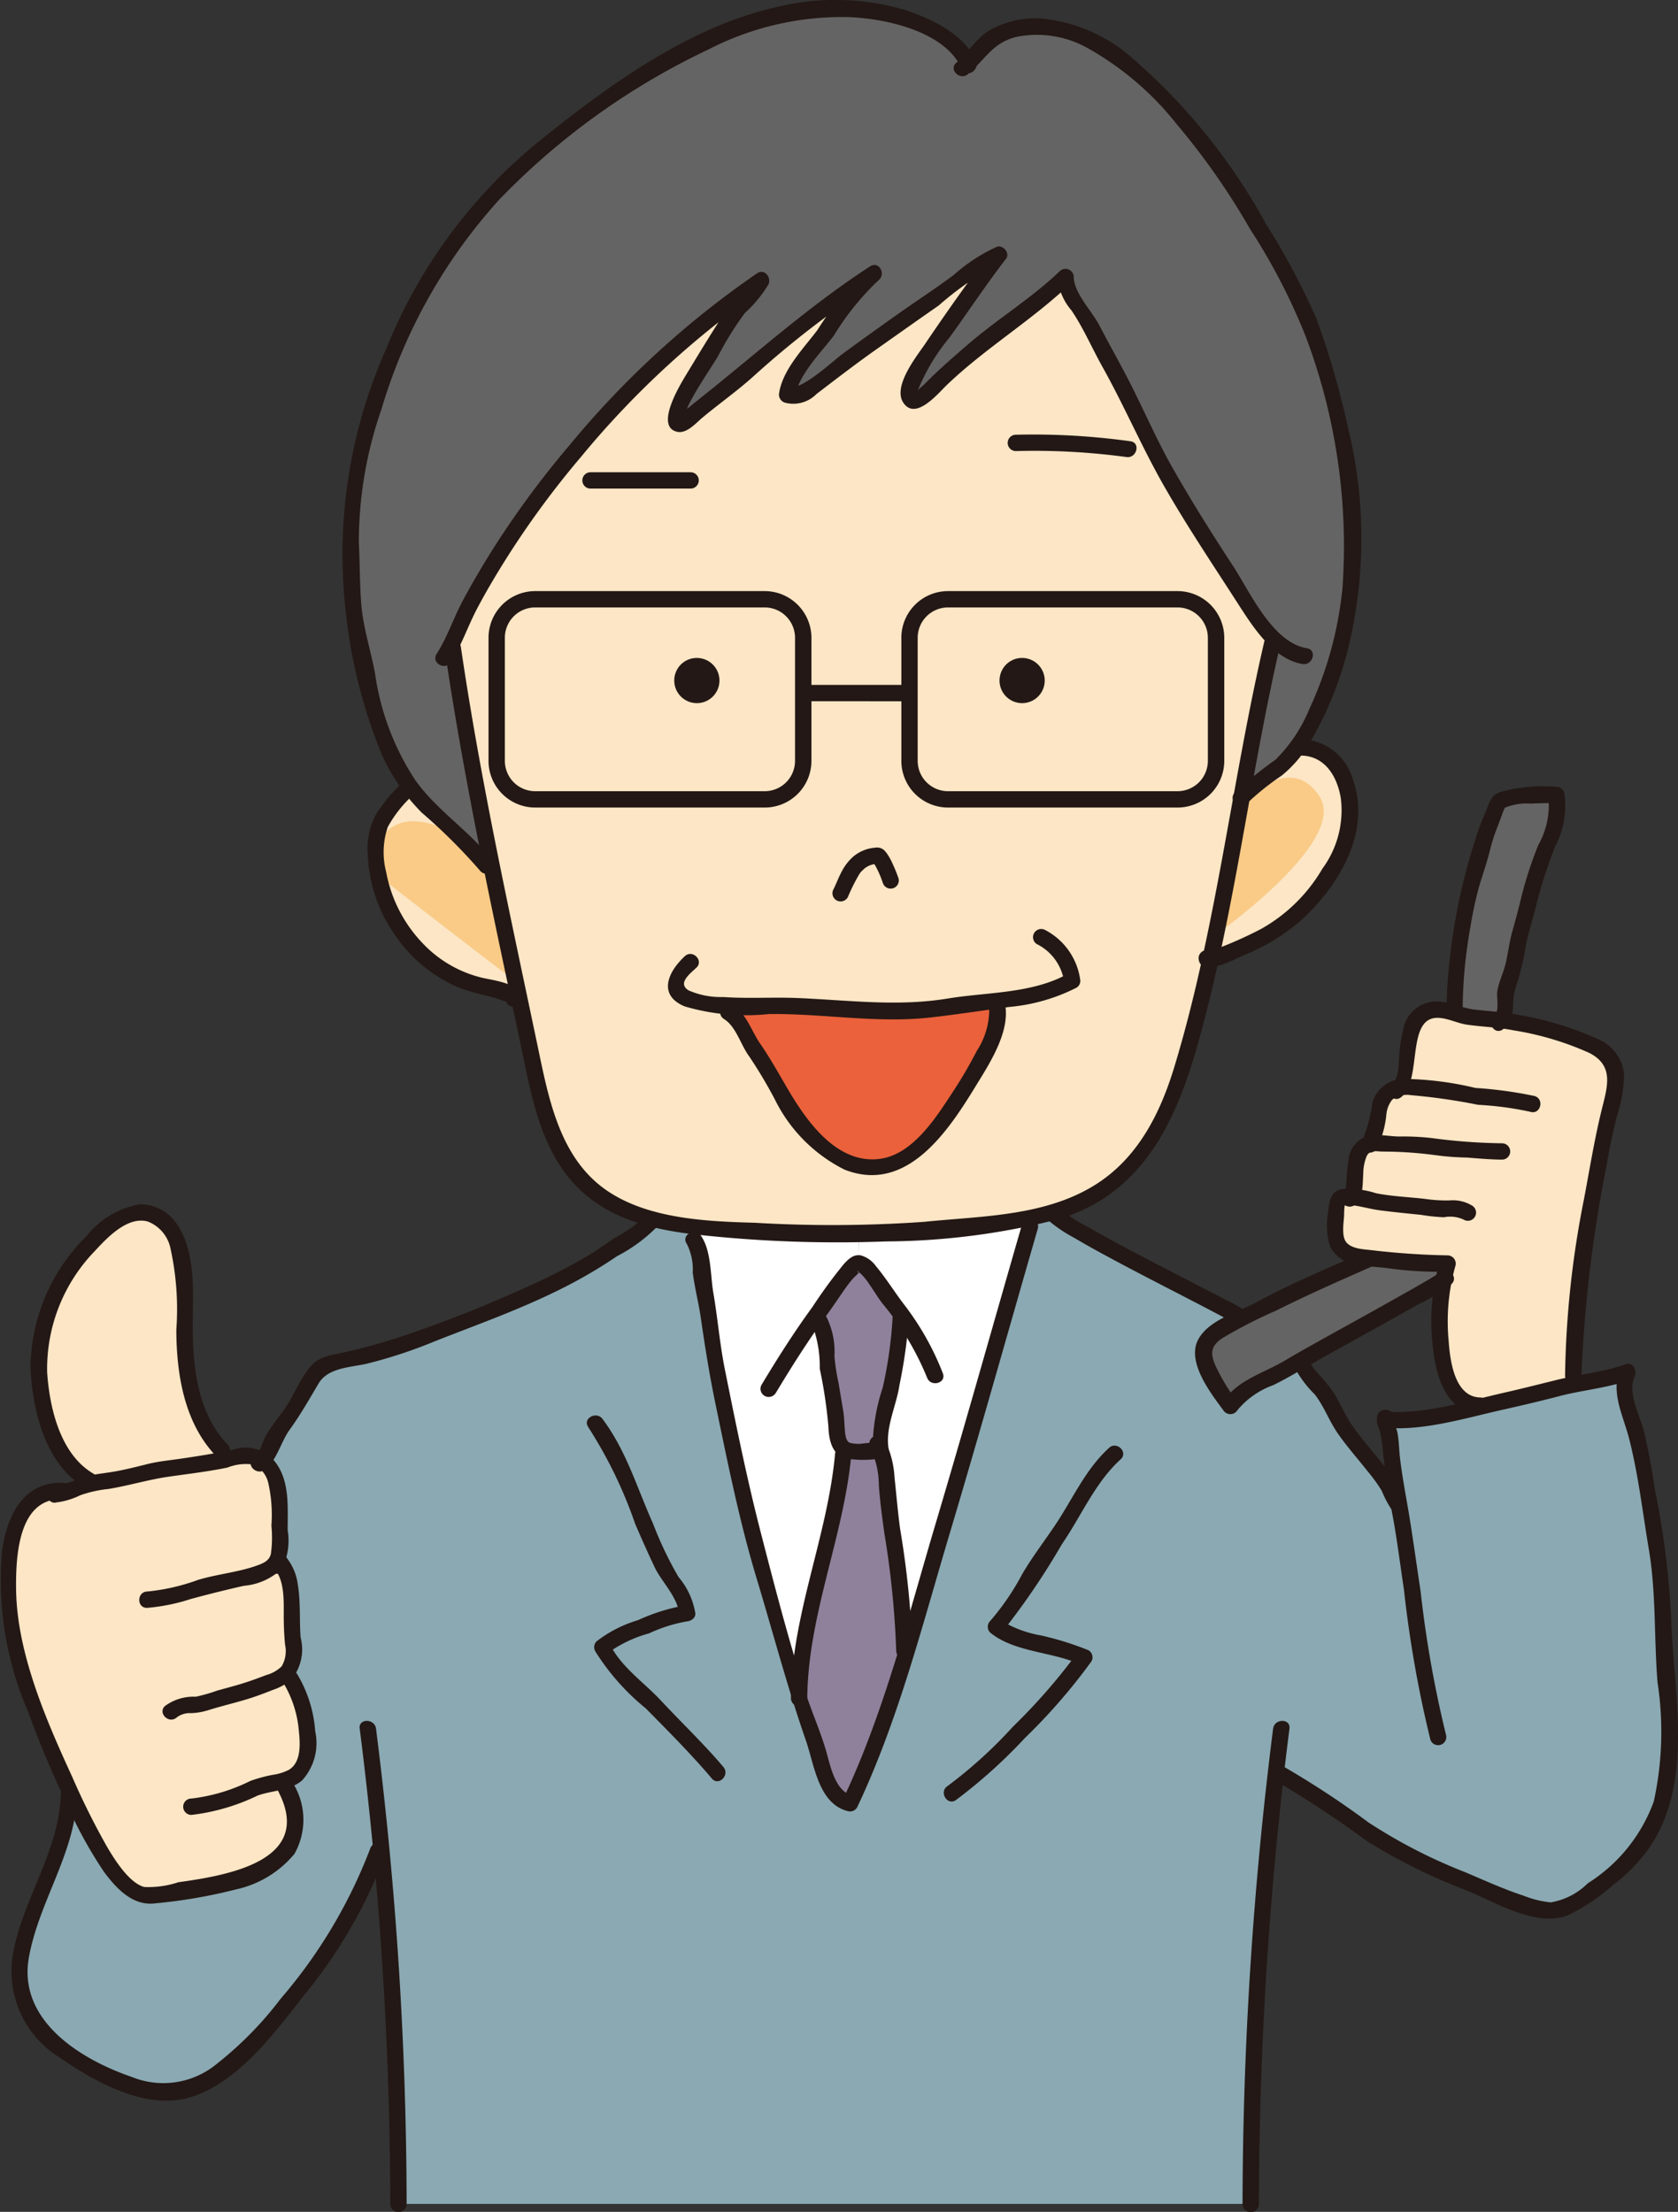 <svg xmlns="http://www.w3.org/2000/svg" xmlns:xlink="http://www.w3.org/1999/xlink" width="89.564" height="118.074" viewBox="0 0 89.564 118.074"><rect x="0" y="0" width="89.564" height="118.074" fill="#333333" stroke="none"/><defs><clipPath id="a"><rect width="88.657" height="117.188" transform="translate(0.426 0.466)" fill="none"/></clipPath><clipPath id="b"><rect width="89.564" height="118.074" transform="translate(0 0)" fill="none"/></clipPath></defs><g clip-path="url(#a)"><path d="M20.362,98.79l-.182.014a25.086,25.086,0,0,1-4.712,7.976,16.6,16.6,0,0,1-4.894,4.53c-1.63.906-3.986,0-5.618-.906a9.553,9.553,0,0,1-2.718-1.994c-1.814-1.994-1.269-3.806-.544-6.162.907-1.994,1.994-4.35,1.994-6.524l.08-.036c.094.194.188.384.282.58.724,1.45,1.45,3.262,2.718,4.348.906.908,1.45.544,2.356.364,1.088-.182,1.814-.182,2.72-.364,1.45-.362,3.444-1.086,3.806-2.536a3.154,3.154,0,0,0-.4-2.654l-.122-.362a1.581,1.581,0,0,0,1.246-1.334,6.72,6.72,0,0,0-.906-4.168H14.96c.516-.29.8-.726.69-1.814-.182-1.086.18-3.444-.726-4.35-.086,0-.136,0-.158.022l-.016-.006a1.675,1.675,0,0,0,.174-.922v-1.63c0-.726,0-2.176-.724-2.72a.777.777,0,0,0-.168-.174,5.714,5.714,0,0,0,.53-1.094c.544-.906,1.268-1.632,1.812-2.718a2.786,2.786,0,0,1,.906-1.27c.364-.18,1.088-.18,1.45-.362a22.082,22.082,0,0,0,3.264-.906,77.157,77.157,0,0,0,8.88-3.806,29.737,29.737,0,0,0,3.082-1.994,1.812,1.812,0,0,0,.906-.726v-.014a16.777,16.777,0,0,0,2.262.384l-.088.718a2.687,2.687,0,0,1,.364,1.632c.362,1.63.542,3.262.724,4.712.906,4.168,1.632,8.338,2.9,12.324.536,1.886.978,3.872,1.61,5.808.224.666.464,1.334.746,1.986.362.906.726,3.444,1.994,3.626a78.507,78.507,0,0,0,2.944-8.142c2.436-7.656,5.307-17.98,6.662-22.67l-.088-.436c.436-.08.865-.18,1.3-.3l.017.072c1.085,1.088,9.647,5.2,10.009,5.562l.038.072c-.936.428-2.03.934-2.03,1.74a7.3,7.3,0,0,0,1.45,2.9c.362-.726,1.992-1.45,2.718-1.814.225-.136.573-.348,1.014-.594l.045.08a3.979,3.979,0,0,0,.515.8A6.92,6.92,0,0,1,71,74.866c.232.34.348.746.58,1.088a8.611,8.611,0,0,0,.979,1.326c.457.58.863,1.094,1.32,1.668a4.14,4.14,0,0,1,.463.87,1.206,1.206,0,0,0,.29.514l.036-.008a37.551,37.551,0,0,1-.5-3.732c0-.138-.2-.574-.24-.792l.08-.014a23.5,23.5,0,0,0,5-.718c2.016-.428,3.974-.912,4.6-1.094.115-.022.231-.044.362-.066a16.927,16.927,0,0,0,2.9-.66c-.542.908.364,2.72.544,3.626.364,1.994.726,4.168,1.088,6.162.362,2.176.182,4.168.362,6.344a23.283,23.283,0,0,1,0,6.162,7.687,7.687,0,0,1-3.262,4.894A15.849,15.849,0,0,1,83.8,101.7c-.907.544-1.451.182-2.357,0-1.994-.724-3.988-1.63-5.8-2.356-2.356-1.088-5.256-3.624-7.432-4.712l-.1-.014a197.268,197.268,0,0,0-1.35,23.032H21.268c0-6.336-.3-12.578-.906-18.864" fill="#8aa9b3"/><path d="M77.071,68.312a6.063,6.063,0,0,1,.2-.862,16.52,16.52,0,0,1-3.08-.182c-.4-.058-.841-.072-1.254-.124-.884-.108-1.645-.34-1.645-1.326a6.138,6.138,0,0,1,.182-1.812.818.818,0,0,1,.643-.11c.371-.542-.036-2.29.806-2.79a.551.551,0,0,1,.217-.058c.616-1.022.088-2.756,1.581-2.994.645-.79.1-3.342,1.283-4.016a1.911,1.911,0,0,1,1.558.036c.159.05.3.1.435.144.776.13,1.465.168,2.124.246.262.03.523.066.776.116A23.384,23.384,0,0,1,84.7,55.668c1.269.544,1.813,1.088,1.451,2.72a36.857,36.857,0,0,0-.907,4.348A52.225,52.225,0,0,0,83.979,73.43v.478c-.13.022-.247.044-.362.066-.631.182-2.589.668-4.6,1.094l0-.036c-2.357,0-2.343-4.466-1.936-6.72" fill="#fce6c5"/><path d="M83.073,42.437c.362,1.088-.724,3.082-1.088,4.168-.362,1.27-.544,2.356-.906,3.444a13.522,13.522,0,0,1-.724,2.9,3.129,3.129,0,0,1-.232,1.516c-.66-.08-1.35-.116-2.124-.248-.132-.042-.276-.094-.436-.144l.072-.218a28.531,28.531,0,0,1,.906-6.706,18.461,18.461,0,0,0,.726-2.538c.182-.362.544-1.45.724-1.812a8.5,8.5,0,0,1,3.082-.362" fill="#656464"/><path d="M77.273,67.449a5.721,5.721,0,0,0-.2.862c-.77.538-5.38,3.038-7.664,4.344-.442.246-.79.456-1.014.594-.726.362-2.358,1.088-2.72,1.812a7.258,7.258,0,0,1-1.45-2.9c0-.8,1.1-1.312,2.03-1.74.326-.152.638-.3.87-.434,1.27-.726,5.8-2.72,5.8-2.72l.014-.122c.414.05.856.064,1.254.122a16.531,16.531,0,0,0,3.082.182" fill="#656464"/><path d="M69.3,39.9c2.718-.182,3.262,3.624,2.356,5.438a10.669,10.669,0,0,1-3.624,4.35,16.8,16.8,0,0,1-3.416,1.492c.588-2.7,1.146-5.742,1.682-8.656.748-.848,2.124-1.392,2.82-2.442.044-.066.094-.138.138-.21Z" fill="#fce6c5"/><path d="M23.994,34.622l.182.036c.42,2.936,1,5.344,1.334,7.352.232,1.4.464,2.79.718,4.19l-.248.044A30.77,30.77,0,0,0,22.536,42.8c-.224-.254-.434-.514-.638-.784a13.066,13.066,0,0,1-2.26-5.742c-.182-1.086-.544-2.356-.726-3.442-.182-1.27,0-2.356-.182-3.626-.18-2.356.544-4.712,1.088-7.068A29.264,29.264,0,0,1,27.794,8.906,61.134,61.134,0,0,1,34.68,3.832c2.538-1.45,5.256-2.9,8.156-3.262a12.681,12.681,0,0,1,5.8.544c.878.348,2.6,1.21,3.038,2.254.384-.428.732-1.058,1.312-1.348C55.16.75,57.7,1.658,59.51,2.926c4.351,3.262,7.07,7.974,9.607,12.688,1.269,2.174,1.631,4.712,2.357,7.068a28.231,28.231,0,0,1,.724,6.706A20,20,0,0,1,69.254,39.87c-.042.074-.094.146-.137.212-.7,1.05-2.073,1.594-2.821,2.442.552-3.03,1.088-5.93,1.618-8.2l.138-.246c-.16-.144-.306-.29-.414-.406a18.15,18.15,0,0,1-1.458-2.094c-1.187-1.828-2.369-3.56-3.464-5.474C62.173,25.1,61.535,24.1,60.982,23s-.912-2.188-1.55-3.284c-.638-1-1.1-2.19-1.734-3.19a3.182,3.182,0,0,1-.826-1.6.632.632,0,0,1,.009-.13A39.482,39.482,0,0,1,53.052,17.8c-1.008.82-1.914,1.646-2.828,2.466-.182.18-1.276,1.362-1.552,1.094-.732-.456,1.638-3.56,1.914-3.922.914-1.276,1.732-2.552,2.734-3.828a8.294,8.294,0,0,0-2.182,1.458c-1.284.912-2.646,1.818-4.018,2.826-1.094.726-2.094,1.552-3.284,2.372-.362.268-1.18,1.182-1.818.818a2.687,2.687,0,0,1,.638-1.37c.542-.724,1-1.456,1.55-2.094.45-.638.906-1.276,1.364-1.828a6.791,6.791,0,0,1,.934-1.072c-.506.326-1.072.66-1.572.986-1.182.818-2.276,1.732-3.466,2.646-1,.906-2.008,1.914-3.1,2.732A13.059,13.059,0,0,0,37.182,22c-.276.182-.638.638-.914.638-.362.088,0-1.008.094-1.188a11.279,11.279,0,0,1,1.37-2.278c.544-.818.906-1.732,1.544-2.552.37-.456,1.19-1.094,1.37-1.644a48.812,48.812,0,0,0-10.49,9.758,46.931,46.931,0,0,0-5.466,8.3c-.21.478-.414,1.058-.7,1.588" fill="#656464"/><path d="M66.3,42.524c-.537,2.914-1.1,5.96-1.682,8.656-.334,1.53-.682,2.95-1.044,4.184-1,4-2.335,7.344-6.344,9.01-.348.132-.688.24-1.036.342-.436.122-.865.224-1.3.3-1.915.384-3.88.45-6.011.688a24.168,24.168,0,0,1-3.045.146c-1.942-.008-4.031-.146-5.967-.146-.941-.086-1.864-.152-2.747-.246a16.9,16.9,0,0,1-2.263-.384,7.406,7.406,0,0,1-4.341-2.7c-1.668-2.342-2-5.676-2.668-8.352-.066-.254-.124-.514-.188-.768-.566-2.35-1.022-4.7-1.436-7.054-.254-1.4-.486-2.792-.718-4.19-.334-2.01-.914-4.416-1.334-7.352l-.182-.036c.284-.53.486-1.11.7-1.588a46.846,46.846,0,0,1,5.468-8.3,48.834,48.834,0,0,1,10.489-9.758c-.182.552-1,1.19-1.369,1.646-.639.82-1,1.732-1.544,2.552a11.188,11.188,0,0,0-1.371,2.276c-.095.182-.458,1.276-.095,1.19.275,0,.637-.458.913-.638a12.962,12.962,0,0,1,1.19-.914c1.087-.82,2.094-1.826,3.1-2.734,1.188-.912,2.283-1.826,3.464-2.646.5-.326,1.067-.658,1.575-.986a6.966,6.966,0,0,0-.937,1.074c-.456.55-.914,1.188-1.361,1.826-.553.638-1.008,1.37-1.553,2.1a2.686,2.686,0,0,0-.637,1.37c.637.362,1.458-.55,1.82-.82,1.188-.818,2.19-1.644,3.284-2.37,1.37-1.008,2.732-1.914,4.016-2.828a8.33,8.33,0,0,1,2.181-1.456c-1,1.276-1.819,2.552-2.731,3.828-.276.362-2.646,3.464-1.914,3.922.274.268,1.369-.914,1.549-1.1.915-.818,1.82-1.644,2.829-2.464a39.229,39.229,0,0,0,3.828-3.008.7.7,0,0,0-.008.13,3.185,3.185,0,0,0,.828,1.6c.638,1,1.094,2.19,1.731,3.19.638,1.094,1.009,2.19,1.553,3.284s1.188,2.1,1.731,3.1c1.1,1.912,2.277,3.646,3.466,5.472a17.749,17.749,0,0,0,1.456,2.1c.11.116.255.26.414.406l-.138.246c-.528,2.27-1.066,5.17-1.615,8.2M38.886,53.674l-.023.348c.674.334,1.008,1.674,1.677,2.342,1,1.668,2,4,4,5.342,3.007,1.668,4.675-.34,6.341-2.674.669-1,2.677-4,2.343-5.344l-.037-.29c-.8.094-1.595.174-2.306.29-3.334.668-6.341,0-9.343,0-.567,0-1.618.036-2.654-.014" fill="#fce6c5"/><path d="M48.107,70.16c-.182-.254-.37-.492-.558-.718-.348-.348-1.182-2.008-1.734-2.008l.022-1.58a24.184,24.184,0,0,0,3.046-.146c2.13-.238,4.1-.3,6.01-.688l.086.434c-1.354,4.692-4.226,15.016-6.662,22.67l-.044-.014a35.051,35.051,0,0,0-.362-4.35c-.182-1.268-.362-2.536-.544-3.986a8.36,8.36,0,0,0-.362-2.356,9.45,9.45,0,0,1,.544-3.264,30.281,30.281,0,0,0,.544-3.986Z" fill="#fff"/><path d="M53.226,53.689c.334,1.342-1.674,4.342-2.342,5.344-1.668,2.334-3.334,4.342-6.344,2.674-2-1.34-3-3.676-4-5.342-.666-.668-1-2.01-1.674-2.342l.022-.348c1.036.05,2.088.014,2.654.014,3,0,6.01.666,9.344,0,.71-.116,1.5-.2,2.306-.29Z" fill="#ea613b"/><path d="M48.274,88.111l.044.014a78.331,78.331,0,0,1-2.944,8.142c-1.268-.182-1.632-2.718-1.994-3.624-.282-.654-.522-1.32-.746-1.988l.022-.006c0-4.35,1.994-8.7,2.356-13.05l.086-.224a.447.447,0,0,0,.094.042,6.008,6.008,0,0,0,1.806,0h.008a8.454,8.454,0,0,1,.362,2.356c.18,1.45.362,2.72.544,3.988a35.44,35.44,0,0,1,.362,4.35" fill="#8f819b"/><path d="M47,77.417a6.008,6.008,0,0,1-1.806,0,.369.369,0,0,1-.094-.044c-.448-.246-.448-1.08-.448-1.588q-.273-1.629-.544-3.262a3.89,3.89,0,0,0-.364-1.994l-.268-.158c.268-.386.538-.748.812-1.11a7.108,7.108,0,0,1,1.45-1.812.293.293,0,0,1,.08-.014c.552,0,1.386,1.66,1.734,2.008.188.224.376.464.558.716l-.016.008a30.3,30.3,0,0,1-.542,3.988,9.438,9.438,0,0,0-.544,3.262Z" fill="#8f819b"/><path d="M43.475,70.371l.268.16a3.908,3.908,0,0,1,.362,1.994q.273,1.629.544,3.262c0,.508,0,1.34.45,1.588l-.086.224c-.364,4.35-2.358,8.7-2.358,13.05l-.02.006c-.632-1.934-1.074-3.922-1.61-5.806-1.268-3.988-1.994-8.156-2.9-12.324-.182-1.45-.362-3.082-.726-4.714a2.693,2.693,0,0,0-.362-1.63l.088-.718c.884.094,1.8.16,2.746.246,1.936,0,4.024.138,5.968.146l-.022,1.58a.373.373,0,0,0-.08.014,7.143,7.143,0,0,0-1.45,1.812c-.276.364-.544.726-.812,1.11" fill="#fff"/><path d="M27.663,53.254l-.232.058c0-.362-2.174-.724-2.538-.906a7.5,7.5,0,0,1-4.712-8.156,6.25,6.25,0,0,1,1.632-2.176l.086-.058c.2.27.414.53.638.784a30.77,30.77,0,0,1,3.444,3.444l.246-.044c.414,2.356.87,4.706,1.436,7.054" fill="#fce6c5"/><path d="M3.354,79.716c.414-.108.826-.348,1.24-.486.064-.006.138-.022.2-.028a25.642,25.642,0,0,0,3.422-.7c1.27-.182,2.538-.364,3.626-.544.818-.168,1.638-.478,2.188.006a.777.777,0,0,1,.168.174c.724.544.724,1.994.724,2.72v1.63a1.675,1.675,0,0,1-.174.922l.016.006c.022-.022.072-.022.158-.022.908.908.544,3.264.726,4.35.108,1.088-.174,1.524-.69,1.814h.508a6.723,6.723,0,0,1,.906,4.168,1.578,1.578,0,0,1-1.246,1.334l.122.362a3.154,3.154,0,0,1,.4,2.654c-.362,1.45-2.356,2.174-3.806,2.538-.906.18-1.632.18-2.72.362-.906.18-1.448.544-2.356-.362-1.268-1.088-1.994-2.9-2.718-4.35-.094-.2-.188-.384-.282-.58a54.013,54.013,0,0,1-2.074-5.04,20.707,20.707,0,0,1-1.268-5.8c0-1.812.18-5.436,2.9-5.256Z" fill="#fce6c5"/><path d="M11.844,77.417v.544c-1.088.18-2.356.362-3.624.544a25.705,25.705,0,0,1-3.422.7l-.022-.152c-1.994-1.088-2.72-4.35-2.72-6.526a10.208,10.208,0,0,1,2.176-5.436c.724-.908,1.994-2.176,3.08-2.358,2.9-.18,2.538,4.532,2.538,6.164,0,2.174.362,4.892,1.994,6.524" fill="#fce6c5"/></g><g clip-path="url(#b)"><path d="M26.045,45.626s1.987,7.068,1.325,6.626-6.626-5.08-6.626-5.08a1.733,1.733,0,0,1,0-2.872c1.766-1.546,5.3,1.326,5.3,1.326" fill="#f9cb87"/><path d="M66.464,42.755,64.7,50.043s7.288-5.08,5.742-7.508-3.976.22-3.976.22" fill="#f9cb87"/><path d="M35.99,36.286a1.206,1.206,0,1,0,1.248-1.162,1.2,1.2,0,0,0-1.248,1.162" fill="#231815"/><path d="M53.351,36.286A1.206,1.206,0,1,0,54.6,35.124a1.2,1.2,0,0,0-1.248,1.162" fill="#231815"/><path d="M45.25,47.9a10.19,10.19,0,0,1,.594-1.2l.048-.072c.008-.01.018-.022.026-.034.028-.038.022-.03-.016.02,0-.024.092-.108.112-.128.044-.046.09-.086.136-.13.08-.074-.058.036.014-.012l.072-.048c.05-.032.1-.058.156-.086.074-.042-.086.024.022-.01.034-.012.068-.024.1-.034a1.49,1.49,0,0,1,.192-.044c-.11.02-.006,0,.02,0,.05,0,.1,0,.146-.006l-.308-.126a.331.331,0,0,1,.066.074c-.048-.1-.014-.016.006.014a2.035,2.035,0,0,1,.12.2c.074.136.138.276.2.416-.046-.108,0,0,.01.024l.038.092.06.16c.02.054.04.108.058.162a.436.436,0,0,0,.84-.232,7.8,7.8,0,0,0-.3-.75,3.434,3.434,0,0,0-.256-.488,1.693,1.693,0,0,0-.192-.254.557.557,0,0,0-.488-.158,2.058,2.058,0,0,0-1.186.48,2.755,2.755,0,0,0-.634.834c-.154.292-.266.6-.414.9a.436.436,0,0,0,.754.44" fill="#231815"/><path d="M36.553,51.045c-.91.84-1.452,2.072-.016,2.676a11.6,11.6,0,0,0,4.51.41c2.9-.032,5.8.514,8.694.176,1.376-.16,2.756-.37,4.132-.554a9.847,9.847,0,0,0,3.574-1.022.423.423,0,0,0,.216-.376,3.538,3.538,0,0,0-1.886-2.714.437.437,0,0,0-.44.754,2.68,2.68,0,0,1,1.454,1.96l.216-.376c-1.922,1.074-4.308.976-6.432,1.326-2.678.442-5.312.084-8-.028-1.326-.054-2.652.038-3.976-.054a4.262,4.262,0,0,1-1.844-.354c-.6-.372.04-.862.412-1.208.414-.382-.2-1-.616-.616" fill="#231815"/><path d="M38.644,54.4c.644.392.9,1.4,1.344,1.99a25.472,25.472,0,0,1,1.362,2.284,8.276,8.276,0,0,0,3.728,3.764c3.31,1.3,5.518-2.03,7.008-4.47.742-1.214,1.852-2.9,1.556-4.394-.11-.55-.952-.318-.842.232a4.032,4.032,0,0,1-.664,2.294,23.028,23.028,0,0,1-1.3,2.22c-.888,1.36-2.136,3.338-3.912,3.548-2.272.268-3.87-2.022-4.87-3.722-.486-.83-.94-1.652-1.484-2.44-.482-.7-.722-1.6-1.482-2.06-.48-.292-.92.462-.44.754" fill="#231815"/><path d="M31.519,26.082h5.342a.436.436,0,0,0,0-.872H31.519a.436.436,0,0,0,0,.872" fill="#231815"/><path d="M54.222,24.079a36.51,36.51,0,0,1,5.894.318c.548.09.784-.75.232-.84a37.783,37.783,0,0,0-6.126-.35.436.436,0,0,0,0,.872" fill="#231815"/><path d="M2.054-.436H14.3A2.5,2.5,0,0,1,16.8,2.056V8.628a2.493,2.493,0,0,1-2.49,2.49H2.054a2.493,2.493,0,0,1-2.49-2.49V2.054A2.493,2.493,0,0,1,2.054-.436ZM14.306,10.246a1.62,1.62,0,0,0,1.618-1.618V2.056A1.622,1.622,0,0,0,14.3.436H2.054A1.62,1.62,0,0,0,.436,2.054V8.628a1.62,1.62,0,0,0,1.618,1.618Z" transform="translate(26.511 31.99)" fill="#231815"/><path d="M2.054-.436H14.3A2.5,2.5,0,0,1,16.8,2.056V8.628a2.493,2.493,0,0,1-2.49,2.49H2.054a2.493,2.493,0,0,1-2.49-2.49V2.054A2.493,2.493,0,0,1,2.054-.436ZM14.306,10.246a1.62,1.62,0,0,0,1.618-1.618V2.056A1.622,1.622,0,0,0,14.3.436H2.054A1.62,1.62,0,0,0,.436,2.054V8.628a1.62,1.62,0,0,0,1.618,1.618Z" transform="translate(48.546 31.99)" fill="#231815"/><path d="M5.944.438,0,.436V-.436l5.944,0Z" transform="translate(42.871 36.997)" fill="#231815"/><path d="M23.754,34.776c1.03,6.984,2.53,13.91,4,20.81.56,2.636,1.018,5.64,2.952,7.674,1.742,1.83,4.142,2.394,6.568,2.656a68.349,68.349,0,0,0,10.014.354,37.8,37.8,0,0,0,9.252-1.2c5.266-1.61,6.746-6.636,7.95-11.438,1.588-6.33,2.364-12.832,3.84-19.186.128-.546-.714-.78-.84-.232C66.282,39.4,65.528,44.686,64.44,49.9c-.494,2.372-1.056,4.742-1.762,7.062-.754,2.486-1.95,4.862-4.218,6.284-2.7,1.692-6.066,1.664-9.132,1.978a69.762,69.762,0,0,1-9.03.05c-2.574-.07-5.64-.206-7.844-1.678-2.612-1.746-3.18-5.012-3.782-7.87C27.2,48.7,25.644,41.656,24.6,34.544c-.082-.554-.924-.318-.842.232" fill="#231815"/><path d="M24.06,35.349c.58-.9.912-1.93,1.414-2.876.474-.9.994-1.774,1.534-2.634a48.021,48.021,0,0,1,4.01-5.458,47.94,47.94,0,0,1,9.848-9.03c-.2-.2-.4-.4-.6-.6-.4.834-1.238,1.4-1.742,2.18-.66,1.022-1.3,2.082-1.928,3.12-.288.478-1.672,2.738-.446,3,.508.108.994-.466,1.336-.752.916-.764,1.884-1.442,2.77-2.246a50.936,50.936,0,0,1,6.626-5.072c-.146-.25-.294-.5-.44-.754a16.833,16.833,0,0,0-2.818,3.4c-.734.968-1.836,2.1-2.034,3.332a.45.45,0,0,0,.306.536,1.73,1.73,0,0,0,1.678-.456c1.064-.814,2.128-1.634,3.224-2.406s2.2-1.556,3.308-2.326a16.821,16.821,0,0,1,3.328-2.288l-.492-.642c-1.25,1.62-2.436,3.316-3.584,5.01-.442.648-1.722,2.246-1.142,3.112.652.974,1.85-.494,2.31-.936,2.084-2,4.586-3.48,6.658-5.472l-.744-.308a3.136,3.136,0,0,0,.754,1.792c.642.954,1.092,2.01,1.652,3.012,1.164,2.082,2.094,4.27,3.28,6.348,1.214,2.126,2.576,4.154,3.9,6.212.79,1.224,1.91,3.048,3.5,3.3.55.086.786-.754.232-.842-1.85-.3-3.054-3.038-3.966-4.428-1.09-1.662-2.14-3.336-3.128-5.062-.976-1.7-1.716-3.49-2.632-5.22-.45-.852-.92-1.694-1.368-2.552-.4-.766-1.342-1.692-1.352-2.562a.441.441,0,0,0-.744-.308c-1.518,1.456-3.334,2.556-4.926,3.932-.612.53-1.226,1.062-1.812,1.622-.222.21-.426.438-.66.636-.284.238-.234.362-.128.046a10.7,10.7,0,0,1,1.63-2.678c1.014-1.4,1.966-2.846,3.024-4.216.23-.3-.154-.762-.492-.64a9.121,9.121,0,0,0-2.294,1.5c-1,.748-2.06,1.432-3.08,2.158-.972.69-1.942,1.38-2.9,2.09-.474.35-2.156,1.94-2.8,1.728.1.178.2.358.3.536.192-1.192,1.374-2.34,2.076-3.272a14.3,14.3,0,0,1,2.374-2.942c.434-.33.042-1.066-.44-.754-3.234,2.1-6.014,4.608-9.014,7-.26.206-.526.416-.778.632q-.126.531.006.032l.068-.2c.468-.95,1.048-1.764,1.6-2.66a16.49,16.49,0,0,1,1.438-2.314,6.9,6.9,0,0,0,1.256-1.524c.172-.36-.2-.86-.6-.6A48.689,48.689,0,0,0,30.4,23.763a49.79,49.79,0,0,0-3.914,5.27q-.942,1.467-1.768,3c-.508.942-.834,1.974-1.414,2.876-.3.474.452.912.754.44" fill="#231815"/><path d="M26.355,46.022c-1.232-1.628-3.026-2.73-4.2-4.392a13.941,13.941,0,0,1-2.138-5.68c-.22-1.2-.61-2.376-.724-3.588-.1-1.12-.078-2.268-.14-3.392a21.536,21.536,0,0,1,1.2-7.1,28.88,28.88,0,0,1,6.3-11.22A38.134,38.134,0,0,1,37.829,2.634,15.539,15.539,0,0,1,45.307.914c1.942.076,5.144.744,6.032,2.774.224.514.976.07.752-.44-.616-1.408-2.35-2.234-3.734-2.7A13.08,13.08,0,0,0,41.639.334c-4.882,1.052-9.248,4.284-13.054,7.358a27.571,27.571,0,0,0-7.948,10.87,27.029,27.029,0,0,0-2.148,14.384A27.47,27.47,0,0,0,20.4,40.328a10.549,10.549,0,0,0,2.108,3.05,30.047,30.047,0,0,1,3.1,3.084c.336.442,1.094.008.754-.44" fill="#231815"/><path d="M51.661,3.958c.91-.754,1.286-1.648,2.552-1.98a5.545,5.545,0,0,1,3.772.552,16.082,16.082,0,0,1,4.81,4.084,37.877,37.877,0,0,1,3.93,5.618A32.457,32.457,0,0,1,69.707,18a31.7,31.7,0,0,1,1.95,13.366,19.922,19.922,0,0,1-1.764,6.468,8.177,8.177,0,0,1-1.812,2.72,22.364,22.364,0,0,0-2.174,1.75c-.376.418.24,1.036.616.618A13.9,13.9,0,0,1,68.415,41.4,6.5,6.5,0,0,0,70,39.494a18.869,18.869,0,0,0,2.028-5.174,24.822,24.822,0,0,0-.088-11.536,44.919,44.919,0,0,0-1.682-5.79,38.159,38.159,0,0,0-2.678-5.024,31.972,31.972,0,0,0-7.11-8.84A8.556,8.556,0,0,0,55.431.976a5.057,5.057,0,0,0-2.484.57c-.828.432-1.208,1.218-1.9,1.8-.434.358.186.972.616.616" fill="#231815"/><path d="M69.3,40.335c1.362-.06,2.064,1.05,2.266,2.274a5.255,5.255,0,0,1-.982,3.762,8.726,8.726,0,0,1-3.258,3.21c-.534.28-1.084.538-1.64.772-.258.108-.518.214-.784.3a2.079,2.079,0,0,0-.3.088c-.232.128.088-.392.224.28-.112-.55-.952-.318-.84.23.184.906,1.96-.064,2.358-.24a10.927,10.927,0,0,0,3.092-1.872c2.028-1.844,3.774-4.752,2.768-7.548a2.932,2.932,0,0,0-2.9-2.128c-.56.024-.562.9,0,.872" fill="#231815"/><path d="M21.5,41.765a8.112,8.112,0,0,0-1.476,1.788,3.933,3.933,0,0,0-.392,2.106A8.042,8.042,0,0,0,21.141,50a7.784,7.784,0,0,0,3.392,2.736,10.292,10.292,0,0,0,1.292.38c.27.07.54.138.806.224a2.676,2.676,0,0,0,.292.1c.148.024.118.148.084-.018.108.55.95.316.842-.232-.14-.714-1.588-.866-2.134-1a6.421,6.421,0,0,1-3.12-1.8,7.458,7.458,0,0,1-1.986-3.854,4.194,4.194,0,0,1,.09-2.392,6.557,6.557,0,0,1,1.418-1.764.436.436,0,0,0-.616-.616" fill="#231815"/><path d="M36.658,66.4a3.046,3.046,0,0,1,.318,1.528c.1.808.314,1.614.43,2.422.224,1.554.466,3.066.784,4.6.652,3.134,1.278,6.278,2.206,9.344.874,2.89,1.628,5.772,2.622,8.626.448,1.284.658,3.364,2.238,3.764a.44.44,0,0,0,.492-.2c2.188-4.606,3.482-9.734,4.936-14.6,1.62-5.424,3.142-10.874,4.714-16.312a.436.436,0,0,0-.84-.232c-1.542,5.332-3.036,10.678-4.62,16-1.46,4.9-2.742,10.078-4.942,14.71l.492-.2c-.922-.234-1.172-1.608-1.4-2.4C43.78,92.4,43.338,91.413,43,90.375c-.906-2.8-1.654-5.7-2.39-8.552-.744-2.88-1.334-5.806-1.92-8.722-.272-1.348-.38-2.722-.614-4.076-.164-.942-.1-2.25-.666-3.066-.318-.46-1.074-.024-.754.44" fill="#231815"/><path d="M41.4,74.374c.852-1.418,1.744-2.826,2.718-4.162.3-.41.576-.824.864-1.24.158-.23.322-.454.5-.668.126-.152.316-.29.424-.45-.14.208-.16-.114-.084.036.018.034.11.09.14.118a3.737,3.737,0,0,1,.458.576c.24.346.454.712.716,1.042a15.029,15.029,0,0,1,2.348,3.918c.2.52,1.042.294.842-.232A14.788,14.788,0,0,0,48.25,69.63c-.512-.668-.958-1.4-1.5-2.044a1.482,1.482,0,0,0-.806-.572c-.4-.068-.676.212-.922.486a26.846,26.846,0,0,0-1.66,2.272c-.976,1.336-1.868,2.744-2.72,4.162a.437.437,0,0,0,.754.44" fill="#231815"/><path d="M43.364,70.749a6.247,6.247,0,0,1,.39,2.316,24.932,24.932,0,0,1,.462,3.09c.026.672.164,1.448.884,1.692a5.571,5.571,0,0,0,1.9.006.445.445,0,0,0,.422-.552c-.164-1.138.428-2.268.59-3.376a27.416,27.416,0,0,0,.512-3.758.436.436,0,0,0-.872,0,22.824,22.824,0,0,1-.536,3.906,10.375,10.375,0,0,0-.536,3.46c.14-.184.28-.368.42-.554-.286.006-.572.046-.858.066a1.736,1.736,0,0,1-.786-.028c-.214-.1-.238-.426-.258-.638-.032-.36-.032-.7-.092-1.064-.082-.5-.166-.994-.248-1.49a11.14,11.14,0,0,1-.22-1.424,4.148,4.148,0,0,0-.422-2.092c-.3-.478-1.05-.04-.754.44" fill="#231815"/><path d="M44.573,77.6c-.4,4.42-2.32,8.58-2.356,13.05a.436.436,0,0,0,.872,0c.036-4.462,1.96-8.632,2.356-13.05.05-.558-.822-.556-.872,0" fill="#231815"/><path d="M46.445,77.274a4.655,4.655,0,0,1,.464,2.016c.062.858.176,1.708.294,2.562a47.966,47.966,0,0,1,.632,6.258.436.436,0,0,0,.872,0,49.8,49.8,0,0,0-.662-6.49c-.126-.918-.2-1.836-.3-2.754a5.068,5.068,0,0,0-.542-2.032.437.437,0,0,0-.754.44" fill="#231815"/><path d="M31.4,76.187A23.89,23.89,0,0,1,33.9,81.339c.334.778.68,1.56,1.044,2.326s1.216,1.584,1.3,2.452c.146-.146.29-.292.436-.436a10.2,10.2,0,0,0-2.624.806,6.73,6.73,0,0,0-2.216,1.134.447.447,0,0,0-.068.528A12.408,12.408,0,0,0,34.472,91.2c1.2,1.22,2.418,2.436,3.524,3.742.362.43.976-.19.616-.616-1.052-1.244-2.23-2.36-3.338-3.55-.934-1-2.148-1.8-2.756-3.068-.022.176-.046.352-.068.528a6.906,6.906,0,0,1,2.2-1.046,7.933,7.933,0,0,1,2.026-.638c.218-.022.46-.182.436-.436a3.978,3.978,0,0,0-.894-1.93,19.4,19.4,0,0,1-1.364-2.858c-.858-1.91-1.422-3.882-2.694-5.582-.334-.444-1.092-.01-.754.44" fill="#231815"/><path d="M59.2,77.289c-1.276,1.156-1.952,2.75-2.9,4.154-.582.868-1.226,1.7-1.75,2.606a13.332,13.332,0,0,1-1.7,2.484.439.439,0,0,0,0,.616c1.3,1.066,3.316,1.014,4.8,1.7-.052-.2-.106-.4-.158-.6a31.782,31.782,0,0,1-3.416,3.914,24.586,24.586,0,0,1-3.5,3.18c-.468.306-.03,1.062.44.754A27.614,27.614,0,0,0,54.7,92.783a31.154,31.154,0,0,0,3.552-4.09.439.439,0,0,0-.156-.6,16.365,16.365,0,0,0-2.532-.79,6.029,6.029,0,0,1-2.092-.772v.616a39.092,39.092,0,0,0,3.216-4.728c1.028-1.494,1.768-3.284,3.126-4.516.418-.376-.2-.992-.616-.616" fill="#231815"/><path d="M4.993,78.671c-1.776-1.032-2.344-3.5-2.476-5.4a9.037,9.037,0,0,1,2.544-6.488c.658-.71,1.732-1.862,2.814-1.58A1.967,1.967,0,0,1,9.111,66.7a15.048,15.048,0,0,1,.3,4.29c.01,2.368.418,4.96,2.12,6.736.39.406,1.006-.212.616-.618-1.728-1.8-1.892-4.5-1.856-6.87.024-1.6.088-3.56-.874-4.928a2.332,2.332,0,0,0-1.962-1.02,4.657,4.657,0,0,0-2.864,1.724,9.986,9.986,0,0,0-2.964,7c.108,2.29.79,5.168,2.924,6.408a.437.437,0,0,0,.44-.754" fill="#231815"/><path d="M2.96,80.209a3.955,3.955,0,0,0,1.308-.382,6.345,6.345,0,0,1,1.52-.342c1.082-.178,2.132-.5,3.214-.656,1.044-.15,2.1-.272,3.136-.486a2.659,2.659,0,0,1,1.438-.152,1.506,1.506,0,0,1,.732.922,7.78,7.78,0,0,1,.178,2.33,6.329,6.329,0,0,1-.03,1.52c-.086.328-.348.462-.652.576-1.03.39-2.18.48-3.236.8a10.923,10.923,0,0,1-2.714.62c-.56.018-.562.89,0,.872a10.27,10.27,0,0,0,2.346-.478c.936-.252,1.87-.486,2.818-.7a3.33,3.33,0,0,0,2.036-.92,3.373,3.373,0,0,0,.3-2.05c0-1.344.14-2.9-.91-3.908a2.034,2.034,0,0,0-2-.386c-.926.19-1.854.342-2.79.478-.59.088-1.2.142-1.776.286-.528.132-1.054.266-1.59.368-.564.11-1.142.158-1.7.28a12.026,12.026,0,0,1-1.626.544c-.556.038-.562.912,0,.872" fill="#231815"/><path d="M15.177,83.579l-.254.254-.31-.126c.624.662.522,1.894.532,2.732.006.456.026.9.07,1.354a1.626,1.626,0,0,1-.178,1.156,1.868,1.868,0,0,1-.818.466c-.556.214-1.1.41-1.676.57-.318.09-.636.176-.954.264a8.61,8.61,0,0,1-1.142.326,2.571,2.571,0,0,0-1.634.49c-.418.374.2.988.618.616a1.16,1.16,0,0,1,.766-.23,3.4,3.4,0,0,0,.926-.16c.64-.2,1.288-.356,1.928-.544.516-.15,1.016-.338,1.514-.536a3.12,3.12,0,0,0,.962-.522,2.535,2.535,0,0,0,.518-2.278c-.07-.948.006-1.9-.152-2.84a2.869,2.869,0,0,0-.522-1.316.571.571,0,0,0-1.066.324.436.436,0,0,0,.872,0" fill="#231815"/><path d="M15.09,89.78a5.916,5.916,0,0,1,.858,2.58c.069.678.156,1.692-.519,2.112a2.672,2.672,0,0,1-.868.272,7.826,7.826,0,0,0-1.2.326,9.493,9.493,0,0,1-3.146.94.437.437,0,0,0,0,.874,11.027,11.027,0,0,0,3.535-1.032c.779-.282,1.712-.25,2.373-.808a2.967,2.967,0,0,0,.7-2.632,6.824,6.824,0,0,0-.979-3.072c-.306-.47-1.061-.032-.754.44" fill="#231815"/><path d="M3.323,79.155C1.213,79.1.365,80.957.111,82.789a17.68,17.68,0,0,0,1.364,8.53c.586,1.578,1.216,3.14,1.946,4.656a23.289,23.289,0,0,0,2.144,3.97c.672.894,1.536,1.82,2.738,1.658a27.647,27.647,0,0,0,4.284-.74,5.6,5.6,0,0,0,3.13-1.9,3.713,3.713,0,0,0-.236-4.006.437.437,0,0,0-.754.44c2.238,3.892-2.466,4.7-5.212,5.082a5.03,5.03,0,0,1-1.82.252c-.8-.218-1.56-1.438-1.95-2.09a39.548,39.548,0,0,1-1.89-3.788C2.461,91.819.9,88.235.859,84.847c-.02-1.728.1-4.878,2.464-4.82a.436.436,0,0,0,0-.872" fill="#231815"/><path d="M34.483,64.872a6.789,6.789,0,0,1-1.69,1.216c-.446.31-.89.624-1.354.906a29.207,29.207,0,0,1-3.052,1.584,68.818,68.818,0,0,1-7.056,2.8,31.1,31.1,0,0,1-3.05.832c-.766.166-1.31.206-1.816.868-.534.7-.85,1.564-1.376,2.286a12.254,12.254,0,0,0-.906,1.29c-.216.406-.276.882-.656,1.182-.44.346.18.96.616.616.636-.5.85-1.484,1.322-2.138.58-.8,1.038-1.616,1.54-2.46S18.677,73,19.569,72.8a25.52,25.52,0,0,0,3.64-1.2c2.176-.858,4.388-1.64,6.49-2.674a25.326,25.326,0,0,0,3.234-1.868,8.418,8.418,0,0,0,2.3-1.74c.32-.462-.436-.9-.754-.44" fill="#231815"/><path d="M3.249,95.722C3.183,98.706,1.357,101.15.753,104a5.419,5.419,0,0,0,2.436,5.84c1.852,1.282,4.556,2.8,6.888,2.138,2.538-.718,4.528-3.386,6.068-5.362A26.548,26.548,0,0,0,20.6,98.92c.182-.534-.66-.762-.842-.232a26.988,26.988,0,0,1-4.776,8.006,19.064,19.064,0,0,1-3.4,3.47,4.472,4.472,0,0,1-4.552.706c-2.774-.95-6.094-3.036-5.486-6.388.55-3.04,2.508-5.59,2.578-8.76a.436.436,0,0,0-.872,0" fill="#231815"/><path d="M19.2,92.279a204.645,204.645,0,0,1,1.632,25.374.436.436,0,0,0,.872,0A203.874,203.874,0,0,0,20.07,92.279c-.07-.55-.942-.556-.872,0" fill="#231815"/><path d="M67.953,92.279a204.644,204.644,0,0,0-1.632,25.374.437.437,0,0,0,.874,0,204.258,204.258,0,0,1,1.63-25.374c.07-.556-.8-.55-.872,0" fill="#231815"/><path d="M79,74.6c-1.374-.034-1.606-2-1.678-3.028a10.913,10.913,0,0,1,.364-4.006.44.44,0,0,0-.42-.552,40.807,40.807,0,0,1-4.136-.286c-.4-.042-1.026-.074-1.29-.438-.236-.33-.122-1-.1-1.378.01-.156-.012-.592.108-.708-.194.188.34.132.478.154.46.074.906.2,1.368.258.72.09,1.442.164,2.164.236a9.646,9.646,0,0,0,1.216.128,1.694,1.694,0,0,1,1.054.128.436.436,0,0,0,.442-.752,1.966,1.966,0,0,0-1.174-.276A7.658,7.658,0,0,1,76.069,64c-.868-.1-1.754-.132-2.614-.3a4.926,4.926,0,0,0-1.806-.23c-.64.122-.7.662-.756,1.226a3.9,3.9,0,0,0,.1,1.842,1.754,1.754,0,0,0,1.268.932c.652.158,1.334.152,1.994.254a19.708,19.708,0,0,0,3.014.162c-.14-.184-.28-.368-.422-.552a11.614,11.614,0,0,0-.34,4.8c.176,1.448.75,3.3,2.5,3.338a.436.436,0,0,0,0-.872" fill="#231815"/><path d="M72.323,64.313c.456-.354.4-1.134.442-1.646a2.527,2.527,0,0,1,.182-.952c.164-.324.46-.264.79-.242a21.372,21.372,0,0,1,2.864.19,14.212,14.212,0,0,0,1.706.13c.62.05,1.24.106,1.864.11a.436.436,0,0,0,0-.872,30.546,30.546,0,0,1-3.776-.282,13.184,13.184,0,0,0-1.686-.08c-.434,0-.866-.088-1.3-.08a1.432,1.432,0,0,0-1.428,1.342,9.874,9.874,0,0,0-.11,1.088c-.016.21-.016.564-.162.678-.444.342.178.956.616.616" fill="#231815"/><path d="M73.479,61.325A5.27,5.27,0,0,0,74,59.471a1.493,1.493,0,0,1,.314-.772,1.324,1.324,0,0,1,1-.236,31.741,31.741,0,0,1,3.576.514,17.115,17.115,0,0,1,2.794.374c.536.168.766-.674.23-.842a22.2,22.2,0,0,0-3.164-.432,17.262,17.262,0,0,0-3.832-.484,1.76,1.76,0,0,0-1.664,1.258,8.628,8.628,0,0,1-.532,2.034c-.3.476.456.914.754.44" fill="#231815"/><path d="M74.772,58.581c1.2-.9.2-4.446,2.11-4.238.5.054.966.3,1.47.364.806.11,1.628.136,2.428.294a15.956,15.956,0,0,1,4.036,1.2c1.4.706.956,1.874.646,3.16-.376,1.554-.626,3.128-.926,4.7a51.433,51.433,0,0,0-1,9.374.436.436,0,0,0,.872,0,72.811,72.811,0,0,1,1.358-11.3c.138-.854.33-1.7.534-2.538a7.594,7.594,0,0,0,.388-2.24,2.279,2.279,0,0,0-1.434-1.9,16.861,16.861,0,0,0-4.246-1.286c-.764-.152-1.544-.186-2.316-.28-.67-.082-1.294-.4-1.968-.43A1.807,1.807,0,0,0,74.9,54.941a7.921,7.921,0,0,0-.21,1.352c-.042.4,0,1.26-.362,1.534-.444.334-.008,1.092.44.754" fill="#231815"/><path d="M72.7,66.89c-1.884.83-3.808,1.634-5.618,2.618-1,.54-2.532.926-3.118,1.982-.66,1.192.66,2.884,1.33,3.79a.441.441,0,0,0,.752,0,4.445,4.445,0,0,1,1.92-1.34c.416-.208.814-.424,1.216-.658,1.012-.588,2.038-1.154,3.062-1.722,1.142-.634,2.284-1.266,3.42-1.91a9.779,9.779,0,0,0,1.806-1.1c.414-.382-.2-1-.616-.618.064-.06-.1.07-.172.114-.142.088-.284.174-.428.26-.446.264-.9.52-1.352.774-1.156.654-2.318,1.3-3.478,1.94-.972.542-1.948,1.076-2.9,1.642-1.068.63-2.57,1.05-3.226,2.18h.752a10.794,10.794,0,0,1-1.132-1.854c-.316-.684-.34-1.1.31-1.544a25.027,25.027,0,0,1,2.86-1.47c1.66-.83,3.36-1.582,5.056-2.328.512-.226.07-.978-.44-.754" fill="#231815"/><path d="M78.07,53.855a25.6,25.6,0,0,1,.413-4.368,20.855,20.855,0,0,1,.451-2.114c.185-.646.418-1.272.579-1.93a9.9,9.9,0,0,1,.4-1.266c.091-.236.178-.474.269-.712a2.371,2.371,0,0,1,.1-.258c.142-.258-.058-.018.052-.094A3.054,3.054,0,0,1,81.7,42.9c.457-.026.913-.03,1.371-.03l-.423-.32a4.339,4.339,0,0,1-.542,2.562,20.8,20.8,0,0,0-.949,2.962c-.135.56-.285,1.11-.441,1.664s-.22,1.144-.355,1.71c-.119.5-.379,1-.447,1.5-.037.284.124,1.066-.145,1.254-.457.32-.023,1.076.44.754a1.368,1.368,0,0,0,.528-1.014c.033-.242.03-.48.049-.722a4.321,4.321,0,0,1,.24-.884,15.394,15.394,0,0,0,.416-1.852c.117-.664.348-1.316.508-1.974a24.7,24.7,0,0,1,1.058-3.32,4.665,4.665,0,0,0,.483-2.87.445.445,0,0,0-.42-.32,8.555,8.555,0,0,0-3.028.29c-.428.168-.521.47-.678.876-.18.466-.4.938-.542,1.414A32.259,32.259,0,0,0,77.2,53.855a.436.436,0,0,0,.872,0" fill="#231815"/><path d="M55.894,65.092a7.386,7.386,0,0,0,1.4.962c.762.452,1.542.876,2.324,1.294,1.672.894,3.366,1.748,5.046,2.628.294.154.59.31.882.472.092.05.184.1.274.156s.178.134.088.052c.412.382,1.03-.234.618-.616a4.97,4.97,0,0,0-1.066-.63c-.71-.378-1.428-.744-2.142-1.114-1.738-.9-3.482-1.784-5.178-2.758a8.656,8.656,0,0,1-1.628-1.062c-.4-.392-1.02.224-.616.616" fill="#231815"/><path d="M74.008,76.221c2.02.16,4.256-.532,6.206-.968,1.008-.226,2.016-.462,3.014-.724,1.248-.328,2.544-.426,3.764-.862-.164-.212-.328-.426-.492-.64-.564,1.254.13,2.51.446,3.736.5,1.938.732,3.986,1.064,5.958.394,2.348.268,4.72.462,7.088a17.439,17.439,0,0,1-.2,6.354,8.644,8.644,0,0,1-3.524,4.372,3.663,3.663,0,0,1-1.976,1.018,5.268,5.268,0,0,1-1.43-.35c-1.078-.352-2.126-.834-3.17-1.274a28.046,28.046,0,0,1-5.126-2.642,47.16,47.16,0,0,0-4.618-3.03c-.5-.258-.938.494-.44.754a53.615,53.615,0,0,1,4.94,3.248,30.453,30.453,0,0,0,5.428,2.686c1.484.62,3.632,1.928,5.29,1.316A10.517,10.517,0,0,0,86.13,100.6a8.983,8.983,0,0,0,1.742-1.742c2.648-3.58,1.422-8.536,1.32-12.65a45.768,45.768,0,0,0-.886-6.816,30.232,30.232,0,0,0-.592-3.11c-.238-.828-.846-1.956-.462-2.814.14-.31-.1-.782-.492-.64-1.194.426-2.464.536-3.688.84-.936.232-1.87.468-2.81.682-1.966.446-4.22,1.16-6.254,1-.56-.044-.556.828,0,.872" fill="#231815"/><path d="M73.517,75.551a1.127,1.127,0,0,0,.1.736,6.44,6.44,0,0,1,.2,1.24c.122,1.108.294,2.208.5,3.3.252,1.336.416,2.692.62,4.036a61.954,61.954,0,0,0,1.408,7.994.436.436,0,0,0,.84-.232,59.889,59.889,0,0,1-1.36-7.678c-.19-1.262-.366-2.528-.566-3.788-.176-1.108-.4-2.2-.532-3.316-.054-.45-.052-.928-.14-1.372-.04-.2-.234-.68-.23-.69.2-.524-.64-.75-.842-.232" fill="#231815"/><path d="M69.5,72.294h-.058a.439.439,0,0,0-.42.552,5.857,5.857,0,0,0,1.152,1.588c.508.654.772,1.43,1.242,2.1.482.694,1.054,1.334,1.576,2a8.474,8.474,0,0,1,.76,1.048,5.729,5.729,0,0,0,.564,1.06c.372.424.986-.2.618-.616a6.659,6.659,0,0,1-.49-.986,9.661,9.661,0,0,0-.7-.958c-.522-.658-1.092-1.3-1.57-1.984-.428-.614-.676-1.322-1.116-1.932-.224-.308-.472-.586-.724-.87a2.314,2.314,0,0,1-.466-.68c-.142.184-.282.368-.422.552H69.5a.436.436,0,0,0,0-.872" fill="#231815"/></g></svg>